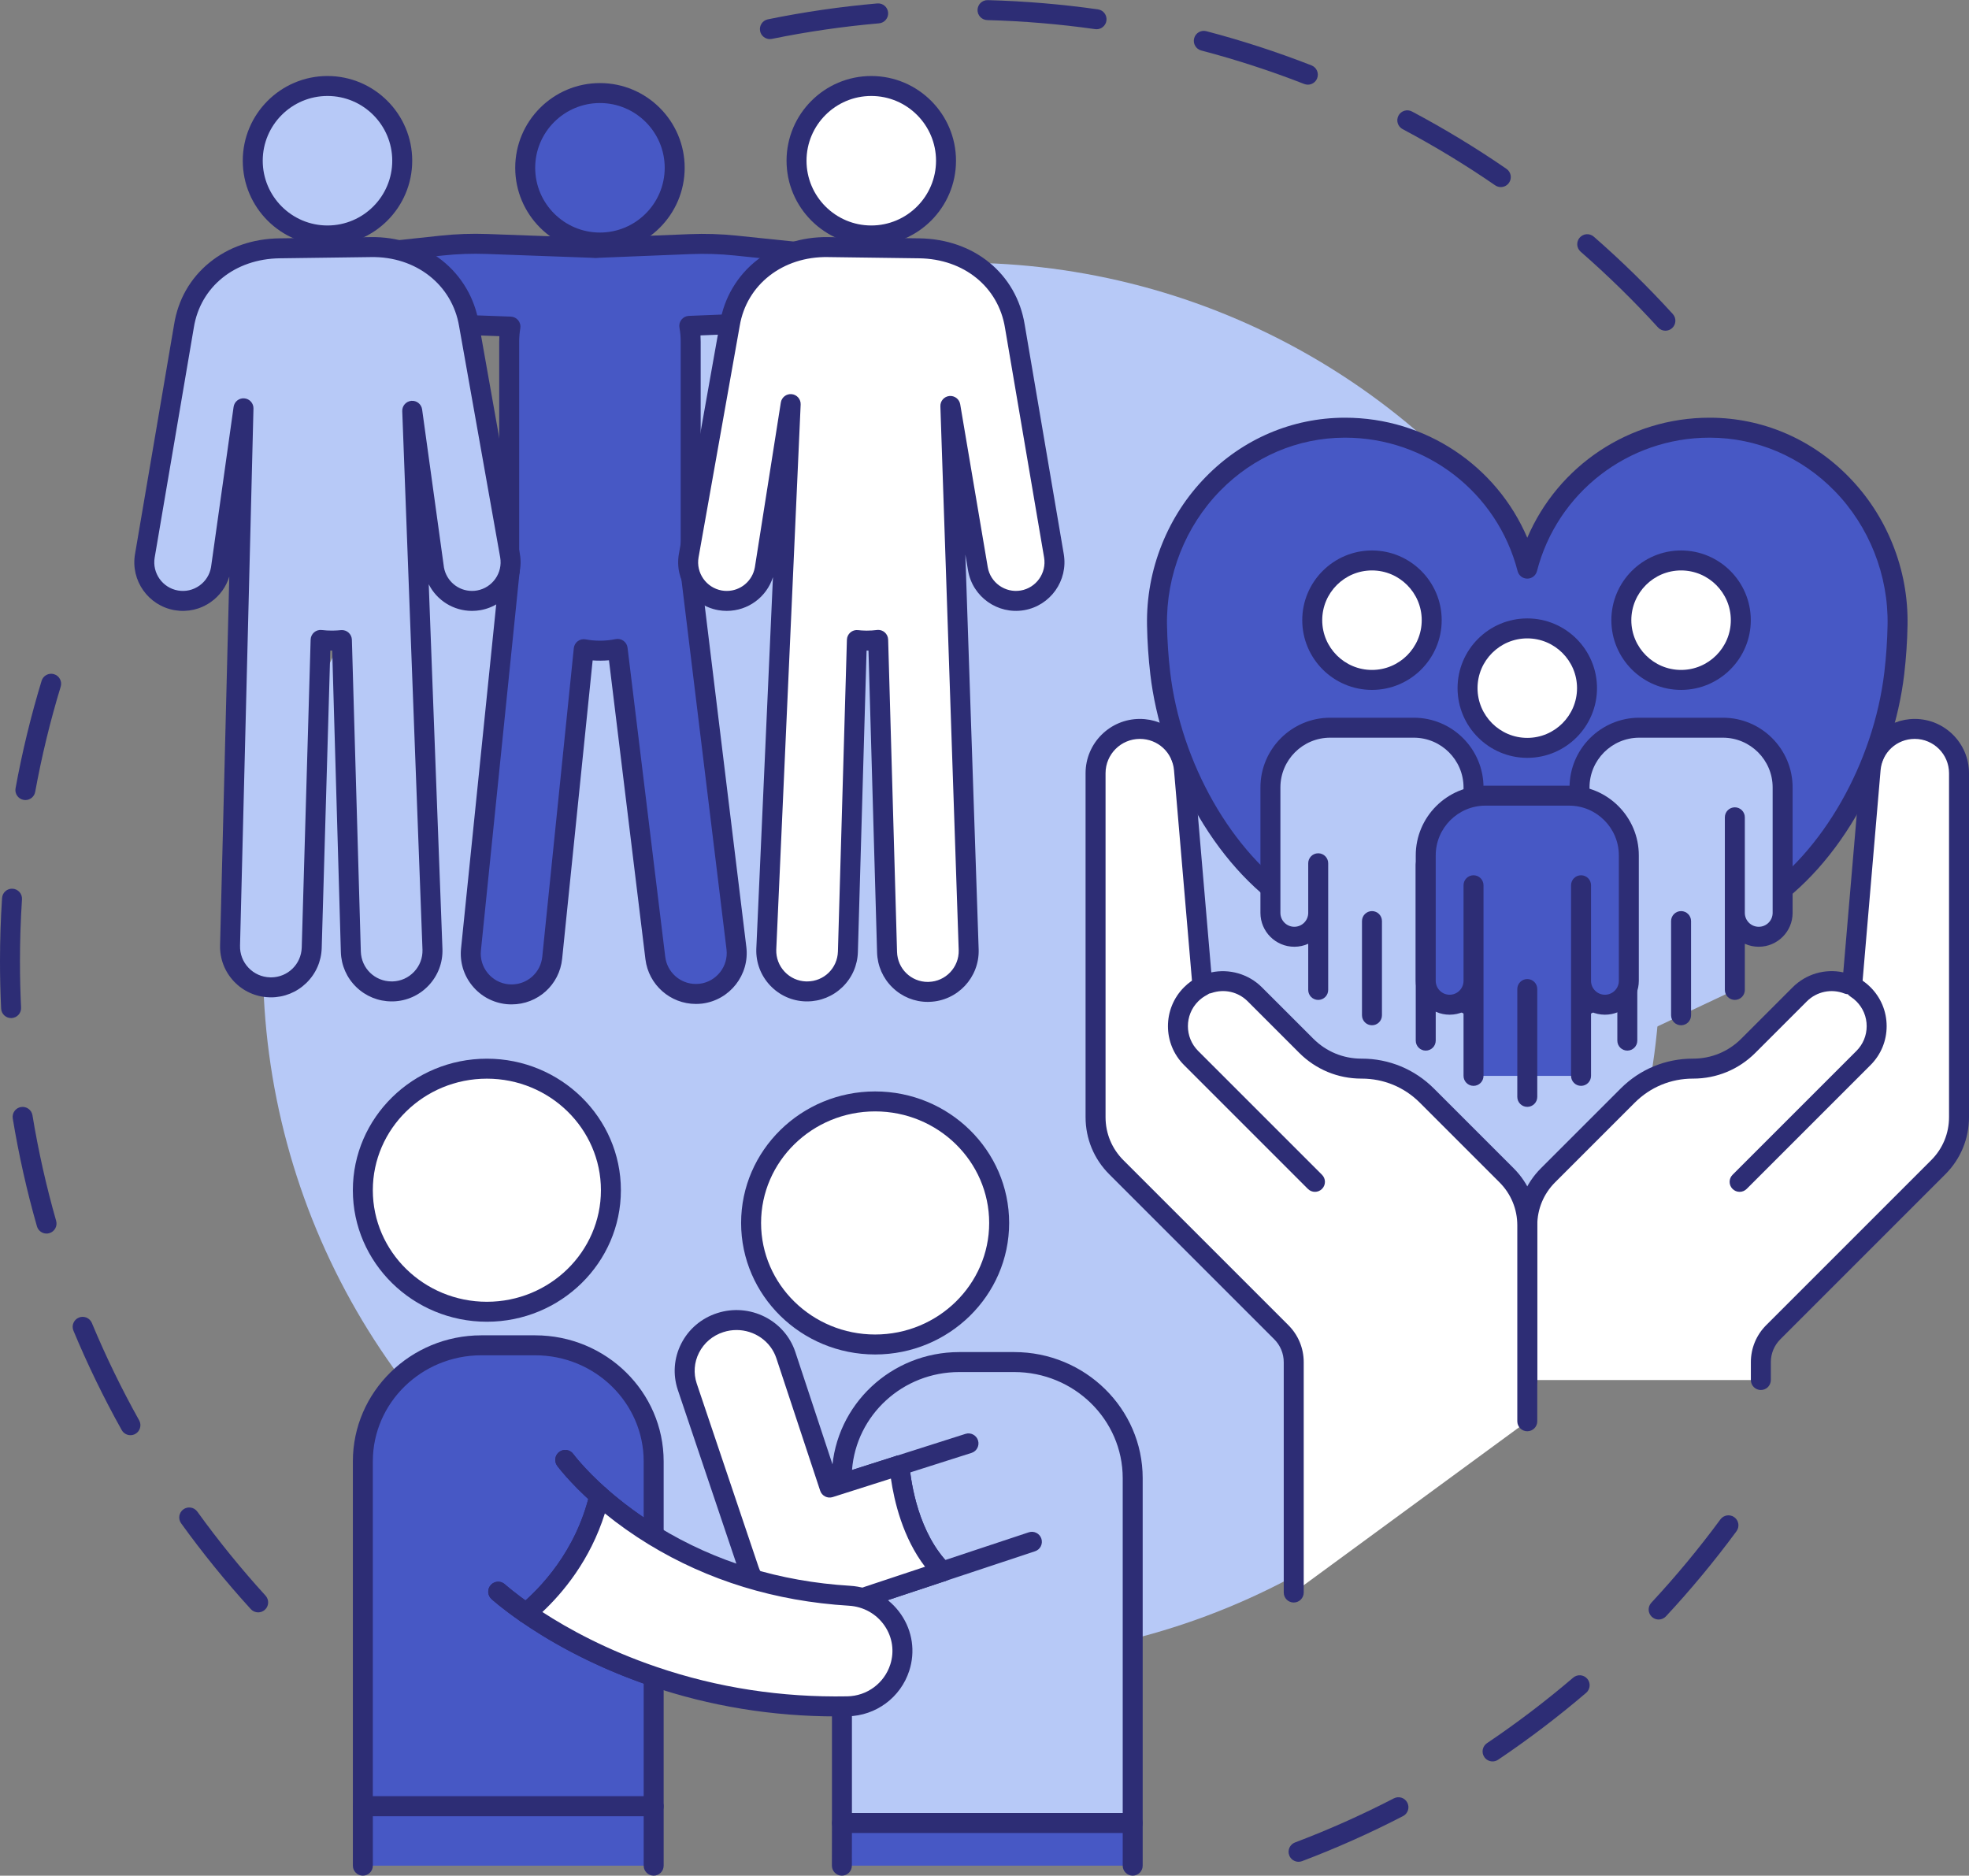 <?xml version="1.0" encoding="UTF-8" standalone="no"?><svg xmlns="http://www.w3.org/2000/svg" xmlns:xlink="http://www.w3.org/1999/xlink" fill="#000000" height="2857.9" preserveAspectRatio="xMidYMid meet" version="1" viewBox="500.0 499.8 3000.0 2857.9" width="3000" zoomAndPan="magnify"><rect x="500.0" y="499.8" width="3000.0" height="2857.9" fill="#808080" stroke="none"/><g><g><g id="change1_17"><path d="M3037.442,1003.687c-4.132,0-8.248-1.673-11.249-4.968 c-36.917-40.522-76.576-79.344-117.876-115.39c-6.33-5.524-6.983-15.134-1.457-21.465c5.524-6.329,15.133-6.984,21.464-1.457 c42.169,36.805,82.663,76.446,120.358,117.822c5.658,6.211,5.211,15.832-1,21.491 C3044.768,1002.376,3041.099,1003.687,3037.442,1003.687z M2786.657,784.835c-2.974,0-5.979-0.871-8.614-2.685 c-45.188-31.118-92.628-59.915-141.001-85.593c-7.421-3.939-10.242-13.148-6.303-20.569c3.938-7.421,13.148-10.243,20.569-6.304 c49.401,26.223,97.847,55.632,143.992,87.409c6.919,4.765,8.666,14.237,3.901,21.156 C2796.249,782.533,2791.495,784.835,2786.657,784.835z M2492.662,628.806c-1.84,0-3.713-0.336-5.531-1.047 c-51.063-19.947-103.834-37.111-156.852-51.014c-8.126-2.132-12.985-10.448-10.855-18.574c2.13-8.126,10.449-12.985,18.574-10.856 c54.15,14.201,108.051,31.732,160.204,52.105c7.826,3.057,11.691,11.88,8.635,19.704 C2504.489,625.132,2498.745,628.806,2492.662,628.806z M1673.007,559.367c-7.076,0-13.413-4.964-14.888-12.166 c-1.685-8.232,3.623-16.27,11.853-17.953c54.742-11.201,110.826-19.346,166.695-24.205c8.365-0.717,15.745,5.468,16.473,13.838 c0.729,8.37-5.466,15.745-13.836,16.473c-54.711,4.759-109.631,12.732-163.231,23.7 C1675.044,559.265,1674.019,559.367,1673.007,559.367z M2170.738,544.349c-0.711,0-1.431-0.05-2.155-0.153 c-54.123-7.676-109.428-12.311-164.38-13.776c-8.399-0.224-15.026-7.215-14.802-15.612c0.223-8.399,7.183-15.035,15.612-14.802 c56.107,1.495,112.575,6.228,167.841,14.066c8.319,1.18,14.105,8.88,12.927,17.199 C2184.702,538.865,2178.192,544.349,2170.738,544.349z" fill="#2d2d75"/></g><g id="change1_18"><path d="M893.361,2956.517c-4.13,0-8.245-1.672-11.247-4.966c-37.724-41.381-73.442-85.373-106.162-130.751 c-4.914-6.814-3.373-16.322,3.441-21.237c6.815-4.913,16.322-3.373,21.237,3.441c32.044,44.44,67.023,87.522,103.968,128.051 c5.66,6.208,5.215,15.831-0.993,21.491C900.689,2955.205,897.02,2956.517,893.361,2956.517z M698.743,2686.557 c-5.331,0-10.504-2.808-13.292-7.792c-27.334-48.888-52.087-99.858-73.574-151.491c-3.228-7.757,0.444-16.661,8.201-19.889 c7.756-3.229,16.662,0.444,19.889,8.2c21.038,50.556,45.275,100.462,72.04,148.332c4.1,7.333,1.48,16.602-5.854,20.702 C703.805,2685.934,701.255,2686.557,698.743,2686.557z M570.906,2379.348c-6.619,0-12.708-4.354-14.619-11.034 c-15.37-53.755-27.765-109.033-36.844-164.297c-1.362-8.29,4.254-16.114,12.545-17.478c8.29-1.361,16.115,4.254,17.476,12.545 c8.889,54.111,21.026,108.234,36.073,160.867c2.31,8.078-2.366,16.498-10.445,18.807 C573.698,2379.157,572.291,2379.348,570.906,2379.348z M516.911,2051.004c-8.066,0-14.79-6.337-15.183-14.479 c-1.146-23.765-1.729-47.917-1.729-71.79c0-32.168,1.055-64.682,3.137-96.64c0.545-8.383,7.789-14.731,16.168-14.191 c8.383,0.545,14.737,7.785,14.191,16.168c-2.038,31.304-3.072,63.152-3.072,94.663c0,23.385,0.57,47.045,1.693,70.322 c0.404,8.393-6.07,15.523-14.462,15.929C517.408,2050.999,517.159,2051.004,516.911,2051.004z M538.677,1718.835 c-0.904,0-1.818-0.08-2.739-0.248c-8.266-1.503-13.748-9.423-12.245-17.689c10.022-55.116,23.371-110.201,39.675-163.725 c2.448-8.038,10.948-12.571,18.985-10.12c8.038,2.448,12.569,10.948,10.12,18.985c-15.963,52.404-29.032,106.338-38.845,160.304 C552.291,1713.688,545.889,1718.835,538.677,1718.835z" fill="#2d2d75"/></g><g id="change1_19"><path d="M2478.506,3336.546c-6.142,0-11.927-3.747-14.23-9.831c-2.975-7.858,0.984-16.638,8.842-19.614 c51.216-19.387,101.885-41.998,150.601-67.204c7.464-3.863,16.641-0.942,20.503,6.519c3.861,7.462,0.942,16.641-6.519,20.503 c-49.753,25.744-101.503,48.837-153.812,68.637C2482.115,3336.228,2480.295,3336.546,2478.506,3336.546z M2774.106,3183.63 c-4.893,0-9.695-2.354-12.634-6.719c-4.693-6.968-2.846-16.423,4.124-21.114c45.436-30.591,89.619-64.171,131.322-99.809 c6.387-5.458,15.989-4.704,21.447,1.683c5.458,6.387,4.705,15.989-1.682,21.447c-42.581,36.389-87.697,70.678-134.095,101.916 C2779.982,3182.789,2777.029,3183.63,2774.106,3183.63z M3027.126,2967.407c-3.708,0-7.428-1.348-10.357-4.075 c-6.152-5.723-6.5-15.347-0.777-21.5c37.356-40.156,72.775-82.883,105.271-126.998c4.984-6.767,14.508-8.208,21.271-3.227 c6.765,4.983,8.209,14.507,3.227,21.271c-33.184,45.046-69.349,88.676-107.493,129.679 C3035.272,2965.777,3031.205,2967.407,3027.126,2967.407z" fill="#2d2d75"/></g><g id="change2_1"><circle cx="1965.259" cy="1964.739" fill="#b7c9f7" r="1064.645"/></g></g><g><g><g><g><g id="change3_3"><path d="M3182.85,2602.499v-27.118c0-17.16,6.817-33.617,18.951-45.751l251.403-251.403 c20.224-20.222,31.584-47.651,31.584-76.251v-524.099c0-37.256-30.202-67.459-67.458-67.459l0,0 c-35.031,0-64.233,26.814-67.213,61.719l-27.616,323.373l-6.731,3.918c-24.628-9.653-53.709-4.53-73.61,15.37l-78.484,78.484 c-22.246,22.246-52.416,34.742-83.876,34.742h-0.635c-37.179,0-72.836,14.769-99.126,41.06l-121.459,121.459 c-20.223,20.223-31.584,47.652-31.584,76.251v235.704h355.854V2602.499z" fill="#ffffff"/></g><g id="change1_2"><path d="M3182.849,2617.71c-8.402,0-15.213-6.81-15.213-15.211v-27.118 c0-21.344,8.313-41.413,23.407-56.507l251.403-251.403c17.494-17.494,27.128-40.754,27.128-65.494v-524.099 c0-28.809-23.437-52.246-52.245-52.246c-27.35,0-49.729,20.55-52.056,47.801l-27.616,323.373 c-0.422,4.938-3.223,9.361-7.506,11.854l-6.731,3.918c-4.011,2.335-8.875,2.714-13.202,1.016 c-19.785-7.753-42.277-3.06-57.299,11.964l-78.484,78.484c-25.279,25.277-58.885,39.198-94.632,39.198h-0.635 c-33.381,0-64.765,13-88.368,36.604l-121.459,121.459c-17.494,17.494-27.129,40.754-27.129,65.493V2602.5 c0,8.402-6.811,15.212-15.213,15.212s-15.213-6.81-15.213-15.212v-235.704c0-32.867,12.8-63.768,36.039-87.008l121.459-121.459 c29.35-29.351,68.374-45.515,109.883-45.515h0.635c27.621,0,53.588-10.756,73.118-30.287l78.484-78.484 c20.365-20.363,49.478-28.636,77.037-22.67l26.518-310.529c1.768-20.689,11.163-39.816,26.457-53.859 c15.294-14.043,35.152-21.777,55.914-21.777c45.585,0,82.671,37.086,82.671,82.671v524.099c0,32.867-12.8,63.768-36.039,87.008 l-251.403,251.403c-9.348,9.347-14.495,21.775-14.495,34.994v27.118C3198.062,2610.899,3191.251,2617.71,3182.849,2617.71z" fill="#2d2d75"/></g></g><g id="change1_11"><path d="M3150.499,2315.773c-3.893,0-7.786-1.485-10.757-4.456c-5.94-5.941-5.94-15.573,0-21.513 l188.711-188.71c10.089-10.089,15.646-23.501,15.646-37.769c0-14.267-5.557-27.68-15.646-37.768 c-2.772-2.773-5.838-5.237-9.108-7.321c-7.084-4.516-9.167-13.919-4.652-21.005c4.518-7.087,13.919-9.167,21.005-4.653 c5.133,3.272,9.935,7.13,14.27,11.466c15.836,15.835,24.556,36.888,24.556,59.282c0,22.395-8.72,43.448-24.558,59.283 l-188.709,188.71C3158.286,2314.288,3154.393,2315.773,3150.499,2315.773z" fill="#2d2d75"/></g></g><g><g><g id="change3_7"><path d="M2826.996,2665.346v-298.551c0-28.6-11.361-56.027-31.584-76.251l-121.459-121.459 c-26.289-26.289-61.947-41.06-99.126-41.06h-0.635c-31.46,0-61.631-12.498-83.877-34.742l-78.484-78.484 c-19.225-19.225-47.017-24.658-71.085-16.303l-9.255-2.986l-27.616-323.373c-2.98-34.904-32.182-61.719-67.213-61.719l0,0 c-37.256,0-67.458,30.202-67.458,67.459v524.099c0,28.6,11.361,56.029,31.584,76.251l251.403,251.403 c12.134,12.134,18.951,28.591,18.951,45.751v350.931L2826.996,2665.346z" fill="#ffffff"/></g><g id="change1_12"><path d="M2471.14,2941.524c-8.402,0-15.213-6.811-15.213-15.213v-350.93 c0-13.219-5.146-25.648-14.494-34.994l-251.403-251.403c-23.24-23.24-36.039-54.139-36.039-87.008v-524.099 c0-45.585,37.086-82.671,82.671-82.671c20.764,0,40.621,7.734,55.914,21.777s24.69,33.172,26.457,53.859l26.52,310.545 c27.533-5.897,56.873,2.494,77.036,22.653l78.484,78.485c19.53,19.53,45.497,30.286,73.118,30.286h0.634 c41.51,0,80.534,16.164,109.884,45.515l121.458,121.459c23.24,23.239,36.04,54.139,36.04,87.008v298.551 c0,8.402-6.811,15.212-15.213,15.212s-15.213-6.81-15.213-15.212v-298.551c0-24.741-9.634-48-27.128-65.493l-121.459-121.459 c-23.603-23.604-54.987-36.604-88.369-36.604h-0.634c-35.748,0-69.355-13.92-94.632-39.198l-78.484-78.484 c-14.608-14.607-35.816-19.466-55.338-12.687c-3.123,1.084-6.512,1.123-9.66,0.107l-9.254-2.986 c-5.833-1.881-9.964-7.078-10.487-13.183l-27.616-323.373c-2.328-27.251-24.707-47.801-52.056-47.801 c-28.808,0-52.245,23.438-52.245,52.246v524.099c0,24.741,9.634,48,27.128,65.494l251.403,251.403 c15.092,15.093,23.405,35.161,23.405,56.507v350.93C2486.352,2934.713,2479.541,2941.524,2471.14,2941.524z" fill="#2d2d75"/></g></g><g id="change1_6"><path d="M2503.49,2315.773c-3.893,0-7.786-1.485-10.757-4.456l-188.71-188.711 c-32.688-32.688-32.688-85.876,0-118.564c6.193-6.192,13.253-11.346,20.982-15.316c7.471-3.839,16.644-0.892,20.481,6.581 c3.839,7.473,0.893,16.644-6.581,20.482c-4.914,2.524-9.413,5.81-13.367,9.765c-20.827,20.827-20.827,54.713,0,75.538 l188.711,188.71c5.94,5.94,5.94,15.573,0,21.513C2511.277,2314.288,2507.384,2315.773,2503.49,2315.773z" fill="#2d2d75"/></g></g></g><g><g><g id="change4_7"><path d="M3386.176,1525.418c2.802-23.84,4.491-48.162,4.962-72.952 c3.076-161.946-123.889-300.634-285.863-301.016c-133.803-0.316-246.315,91.034-278.281,214.776 c-31.994-123.85-144.676-215.251-278.633-214.774c-161.982,0.577-288.611,139.422-285.506,301.375 c0.474,24.753,2.143,48.995,4.916,72.732c15.449,132.302,90.302,279.501,201.833,352.325l357.391,204.257l357.32-204.209 C3295.901,1805.071,3370.616,1657.775,3386.176,1525.418z" fill="#4758c5"/></g><g id="change1_37"><path d="M2826.994,2097.354c-2.606,0-5.209-0.668-7.548-2.004l-357.392-204.257 c-0.261-0.149-0.518-0.306-0.768-0.47c-55.08-35.964-104.162-91.023-141.938-159.225c-35.02-63.225-58.705-135.7-66.687-204.074 c-2.852-24.434-4.54-49.4-5.017-74.205c-0.821-42.849,6.855-84.676,22.815-124.322c15.492-38.481,37.954-72.936,66.762-102.407 c56.552-57.852,131.516-89.867,211.086-90.152c0.362-0.001,0.729-0.001,1.091-0.001c122.32,0,230.716,73.204,277.597,182.923 c46.878-109.685,155.302-182.923,277.593-182.923c0.245,0,0.477,0,0.722,0.001c79.666,0.188,154.746,32.17,211.408,90.056 c28.812,29.434,51.281,63.843,66.781,102.27c15.975,39.604,23.662,81.386,22.849,124.19 c-0.473,24.832-2.177,49.876-5.064,74.438l0,0c-8.046,68.443-31.742,140.948-66.72,204.158 c-37.774,68.262-86.855,123.352-141.936,159.319c-0.25,0.165-0.507,0.321-0.768,0.47l-357.318,204.209 C2832.204,2096.686,2829.599,2097.354,2826.994,2097.354z M2477.548,1864.905l349.447,199.715l349.374-199.669 c100.189-65.628,178.408-202.719,194.7-341.31c2.772-23.578,4.407-47.623,4.86-71.465 c1.444-75.994-28.062-150.568-80.952-204.599c-50.91-52.009-118.293-80.745-189.738-80.915c-0.212,0-0.438,0-0.648,0 c-123.881,0-231.912,83.542-262.866,203.37c-1.735,6.715-7.793,11.407-14.729,11.407c-6.936,0-12.993-4.692-14.729-11.407 c-30.964-119.86-138.984-203.37-262.868-203.37c-0.333,0-0.648,0-0.982,0.001c-71.352,0.254-138.63,29.019-189.438,80.995 c-52.881,54.097-82.372,128.771-80.914,204.877c0.457,23.824,2.076,47.8,4.815,71.26 C2299.039,1662.192,2377.245,1799.203,2477.548,1864.905z M3386.176,1525.418h0.013H3386.176z" fill="#2d2d75"/></g></g><g><g><g id="change3_9"><circle cx="3061.316" cy="1444.758" fill="#ffffff" r="91.013"/></g><g id="change1_14"><path d="M3061.316,1550.983c-58.573,0-106.226-47.652-106.226-106.225s47.653-106.225,106.226-106.225 c58.573,0,106.226,47.652,106.226,106.225S3119.889,1550.983,3061.316,1550.983z M3061.316,1368.956 c-41.797,0-75.8,34.004-75.8,75.8s34.004,75.802,75.8,75.802s75.8-34.005,75.8-75.802S3103.113,1368.956,3061.316,1368.956z" fill="#2d2d75"/></g></g><g><g id="change5_5"><path d="M2979.404,2085.364v-203.748v-66.487v75.588c0,20.106-16.3,36.405-36.405,36.405l0,0 c-20.106,0-36.405-16.299-36.405-36.405v-191.128c0-50.265,40.747-91.013,91.013-91.013h127.418 c50.265,0,91.013,40.747,91.013,91.013v191.128c0,20.106-16.3,36.405-36.405,36.405l0,0c-20.106,0-36.405-16.299-36.405-36.405 v-145.621v136.519v126.51L2979.404,2085.364z" fill="#b7c9f7"/></g><g id="change1_15"><path d="M2979.404,2100.576c-8.402,0-15.213-6.81-15.213-15.212v-147.582 c-6.468,2.925-13.644,4.553-21.193,4.553c-28.463,0-51.618-23.155-51.618-51.618v-191.127 c0-58.573,47.652-106.225,106.225-106.225h127.418c58.573,0,106.226,47.652,106.226,106.225v191.127 c0,28.463-23.156,51.618-51.618,51.618c-7.548,0-14.724-1.628-21.193-4.553v70.344c0,8.402-6.811,15.212-15.213,15.212 c-8.402,0-15.213-6.81-15.213-15.212v-263.03c0-8.402,6.811-15.212,15.213-15.212c8.402,0,15.213,6.81,15.213,15.212v145.621 c0,11.686,9.507,21.193,21.193,21.193c11.685,0,21.192-9.507,21.192-21.193v-191.127c0-41.797-34.004-75.802-75.8-75.802 h-127.418c-41.796,0-75.799,34.004-75.799,75.802v191.127c0,11.686,9.507,21.193,21.192,21.193 c11.686,0,21.193-9.507,21.193-21.193v-75.588c0-8.401,6.811-15.212,15.213-15.212s15.213,6.81,15.213,15.212v270.234 C2994.617,2093.766,2987.805,2100.576,2979.404,2100.576z" fill="#2d2d75"/></g></g><g id="change1_26"><path d="M3061.315,2061.958c-8.402,0-15.213-6.81-15.213-15.212v-143.514 c0-8.402,6.812-15.212,15.213-15.212s15.213,6.81,15.213,15.212v143.514C3076.528,2055.147,3069.716,2061.958,3061.315,2061.958 z" fill="#2d2d75"/></g></g><g><g><g id="change3_2"><circle cx="2590.359" cy="1444.758" fill="#ffffff" r="91.013"/></g><g id="change1_1"><path d="M2590.359,1550.983c-58.573,0-106.226-47.652-106.226-106.225s47.654-106.225,106.226-106.225 c58.573,0,106.226,47.652,106.226,106.225S2648.932,1550.983,2590.359,1550.983z M2590.359,1368.956 c-41.797,0-75.8,34.004-75.8,75.8s34.004,75.802,75.8,75.802c41.796,0,75.8-34.005,75.8-75.802 S2632.156,1368.956,2590.359,1368.956z" fill="#2d2d75"/></g></g><g><g id="change5_4"><path d="M2508.448,2008.128v-126.51v-66.487v75.588c0,20.106-16.299,36.405-36.405,36.405l0,0 c-20.106,0-36.405-16.299-36.405-36.405V1699.59c0-50.265,40.747-91.013,91.013-91.013h127.418 c50.265,0,91.014,40.747,91.014,91.013v191.128c0,20.106-16.299,36.405-36.405,36.405l0,0 c-20.106,0-36.405-16.299-36.405-36.405v-73.616v64.515v203.748L2508.448,2008.128z" fill="#b7c9f7"/></g><g id="change1_13"><path d="M2672.271,2100.576c-8.402,0-15.213-6.81-15.213-15.212v-268.263 c0-8.401,6.811-15.212,15.213-15.212s15.213,6.81,15.213,15.212v73.616c0,11.686,9.507,21.193,21.192,21.193 c11.686,0,21.193-9.507,21.193-21.193V1699.59c0-41.797-34.004-75.802-75.8-75.802h-127.418c-41.797,0-75.8,34.004-75.8,75.802 v191.127c0,11.686,9.507,21.193,21.193,21.193c11.685,0,21.192-9.507,21.192-21.193v-75.588 c0-8.401,6.811-15.212,15.213-15.212c8.402,0,15.213,6.81,15.213,15.212v192.998c0,8.401-6.811,15.212-15.213,15.212 c-8.402,0-15.213-6.81-15.213-15.212v-70.345c-6.467,2.924-13.643,4.553-21.192,4.553c-28.463,0-51.619-23.155-51.619-51.618 V1699.59c0-58.573,47.654-106.225,106.226-106.225h127.418c58.573,0,106.226,47.652,106.226,106.225v191.127 c0,28.463-23.156,51.618-51.619,51.618c-7.548,0-14.724-1.628-21.192-4.553v147.581 C2687.484,2093.766,2680.673,2100.576,2672.271,2100.576z" fill="#2d2d75"/></g></g><g id="change1_27"><path d="M2590.359,2061.958c-8.401,0-15.213-6.81-15.213-15.212v-143.514 c0-8.402,6.811-15.212,15.213-15.212c8.402,0,15.213,6.81,15.213,15.212v143.514 C2605.572,2055.147,2598.76,2061.958,2590.359,2061.958z" fill="#2d2d75"/></g></g><g><g><g id="change3_10"><circle cx="2826.994" cy="1548.283" fill="#ffffff" r="91.013"/></g><g id="change1_32"><path d="M2826.994,1654.509c-58.573,0-106.226-47.652-106.226-106.225s47.653-106.225,106.226-106.225 s106.226,47.652,106.226,106.225S2885.567,1654.509,2826.994,1654.509z M2826.994,1472.483c-41.797,0-75.8,34.005-75.8,75.8 c0,41.796,34.004,75.802,75.8,75.802s75.8-34.004,75.8-75.802C2902.795,1506.486,2868.79,1472.483,2826.994,1472.483z" fill="#2d2d75"/></g></g><g><g id="change4_4"><path d="M2745.082,2139.062v-153.915v-136.519v145.621c0,20.106-16.299,36.405-36.405,36.405l0,0 c-20.106,0-36.405-16.299-36.405-36.405V1803.12c0-50.265,40.747-91.013,91.013-91.013h127.418 c50.265,0,91.014,40.747,91.014,91.013v191.128c0,20.106-16.299,36.405-36.405,36.405l0,0 c-20.106,0-36.405-16.299-36.405-36.405v-145.621v136.519v153.916H2745.082z" fill="#4758c5"/></g><g id="change1_25"><path d="M2908.905,2154.275c-8.402,0-15.213-6.81-15.213-15.211v-290.435 c0-8.401,6.811-15.212,15.213-15.212s15.213,6.81,15.213,15.212v145.621c0,11.686,9.507,21.193,21.193,21.193 c11.685,0,21.192-9.507,21.192-21.193v-191.127c0-41.797-34.003-75.8-75.799-75.8h-127.42c-41.796,0-75.799,34.004-75.799,75.8 v191.127c0,11.686,9.507,21.193,21.192,21.193c11.686,0,21.193-9.507,21.193-21.193v-145.621 c0-8.401,6.811-15.212,15.213-15.212c8.402,0,15.213,6.81,15.213,15.212v290.435c0,8.401-6.811,15.211-15.213,15.211 c-8.402,0-15.213-6.81-15.213-15.211v-97.751c-6.469,2.925-13.644,4.553-21.193,4.553c-28.463,0-51.618-23.155-51.618-51.618 v-191.127c0-58.573,47.652-106.225,106.225-106.225h127.42c58.573,0,106.225,47.652,106.225,106.225v191.127 c0,28.463-23.156,51.618-51.618,51.618c-7.548,0-14.724-1.629-21.193-4.553v97.751 C2924.118,2147.464,2917.307,2154.275,2908.905,2154.275z" fill="#2d2d75"/></g></g><g id="change1_34"><path d="M2826.994,2186.287c-8.402,0-15.213-6.81-15.213-15.212v-164.313 c0-8.401,6.811-15.212,15.213-15.212s15.213,6.81,15.213,15.212v164.313C2842.207,2179.476,2835.396,2186.287,2826.994,2186.287 z" fill="#2d2d75"/></g></g></g></g><g><g><g id="change5_1"><path d="M2225.801,2751.98v525.51H1782.8v-332.398l153.089-50.864 c-49.88-50.078-62.498-128.248-65.552-161.664l-87.635,27.895v-17.84c4.929-93.353,83.099-167.483,178.819-167.483h83.79 C2144.969,2575.135,2225.801,2654.292,2225.801,2751.98z" fill="#b7c9f7"/></g><g id="change1_20"><path d="M2225.8,3292.702h-443c-8.402,0-15.212-6.811-15.212-15.213v-332.398 c0-6.553,4.198-12.371,10.416-14.437l131.412-43.661c-33.833-44.046-46.942-99.59-52.001-134.352l-70.097,22.313 c-4.627,1.473-9.676,0.649-13.593-2.216c-3.918-2.865-6.233-7.427-6.233-12.281v-17.84c0-0.267,0.007-0.535,0.021-0.802 c5.385-101.996,90.604-181.894,194.009-181.894h83.79c107.91,0,195.704,86.157,195.704,192.057v525.509 C2241.013,3285.89,2234.201,3292.702,2225.8,3292.702z M1798.013,3262.276h412.575V2751.98 c0-89.124-74.143-161.634-165.277-161.634h-83.79c-85.917,0-156.942,65.24-163.378,149.232l67.581-21.512 c4.392-1.398,9.183-0.73,13.025,1.82c3.842,2.548,6.32,6.701,6.739,11.292c2.75,30.087,14.216,105.161,61.182,152.312 c3.719,3.734,5.241,9.126,4.022,14.251c-1.219,5.128-5.002,9.258-10.004,10.919l-142.673,47.404v306.21H1798.013z" fill="#2d2d75"/></g></g><g><g id="change4_5"><path d="M1782.702 3342.461L1782.8 3277.49 2225.801 3277.49 2225.801 3342.461z" fill="#4758c5"/></g><g id="change1_35"><path d="M1782.702,3357.672c-0.008,0-0.016,0-0.024,0c-8.402-0.013-15.203-6.835-15.189-15.236 l0.099-64.97c0.012-8.393,6.819-15.189,15.212-15.189h443c8.402,0,15.213,6.811,15.213,15.213v64.97 c0,8.402-6.811,15.213-15.213,15.213s-15.213-6.811-15.213-15.213v-49.759h-412.598l-0.076,49.781 C1797.902,3350.877,1791.092,3357.672,1782.702,3357.672z" fill="#2d2d75"/></g></g><g><g id="change3_4"><path d="M2022.339,2363.166c0,102.271-84.61,185.186-188.982,185.186 c-104.37,0-188.982-82.915-188.982-185.186c0-102.265,84.61-185.179,188.982-185.179 C1937.727,2177.986,2022.339,2260.901,2022.339,2363.166z" fill="#ffffff"/></g><g id="change1_21"><path d="M1833.357,2563.564c-112.592,0-204.193-89.897-204.193-200.398 c0-110.496,91.601-200.391,204.193-200.391c112.593,0,204.195,89.895,204.195,200.391 C2037.552,2473.666,1945.949,2563.564,1833.357,2563.564z M1833.357,2193.199c-95.817,0-173.77,76.247-173.77,169.967 c0,93.723,77.952,169.974,173.77,169.974s173.769-76.25,173.769-169.974C2007.126,2269.446,1929.174,2193.199,1833.357,2193.199z" fill="#2d2d75"/></g></g><g><g id="change3_1"><path d="M1935.889,2894.226l-153.089,50.864l-20.308,6.702c-50.273,16.661-104.686-10.448-121.544-60.722 l-93.845-278.477c-13.505-40.611,8.969-84.283,50.372-97.59c41.598-13.408,86.353,8.87,99.859,49.583l66.736,201.785 l18.629-5.916l87.635-27.895C1873.391,2765.979,1886.009,2844.149,1935.889,2894.226z" fill="#ffffff"/></g><g id="change1_5"><path d="M1732.339,2971.896c-46.614,0-90.223-29.495-105.811-75.989l-93.837-278.456 c-7.784-23.406-5.929-48.355,5.207-70.31c11.32-22.317,30.825-38.874,54.925-46.619c49.455-15.942,102.821,10.651,118.953,59.278 l62.021,187.526l91.929-29.259c4.391-1.398,9.182-0.73,13.023,1.82c3.842,2.548,6.32,6.7,6.739,11.292 c2.75,30.087,14.216,105.161,61.181,152.312c3.719,3.734,5.241,9.126,4.022,14.251c-1.219,5.128-5.003,9.258-10.004,10.921 l-153.089,50.864l-20.336,6.713C1755.691,2970.074,1743.922,2971.896,1732.339,2971.896z M1622.212,2526.317 c-6.648,0-13.408,1.02-20.069,3.166c-16.32,5.245-29.495,16.403-37.111,31.421c-7.433,14.656-8.673,31.307-3.49,46.889 l93.825,278.419c14.156,42.22,60.063,65.147,102.341,51.141l20.325-6.71l131.383-43.652 c-33.833-44.046-46.942-99.59-52.001-134.352l-88.738,28.231c-7.942,2.522-16.432-1.813-19.047-9.722l-66.736-201.785 C1674.16,2543.042,1649.13,2526.317,1622.212,2526.317z" fill="#2d2d75"/></g></g><g id="change1_28"><path d="M1870.332,2747.778c-6.448,0-12.432-4.13-14.492-10.602c-2.549-8.006,1.875-16.562,9.881-19.11 L1971,2684.551c8.006-2.549,16.562,1.875,19.11,9.881c2.549,8.006-1.875,16.562-9.881,19.11l-105.279,33.516 C1873.418,2747.545,1871.862,2747.778,1870.332,2747.778z" fill="#2d2d75"/></g><g id="change1_29"><path d="M1935.886,2909.443c-6.377,0-12.317-4.041-14.436-10.425c-2.646-7.974,1.673-16.583,9.647-19.23 l136.332-45.247c7.963-2.646,16.582,1.672,19.23,9.647c2.647,7.973-1.673,16.583-9.647,19.23l-136.331,45.246 C1939.09,2909.191,1937.475,2909.443,1935.886,2909.443z" fill="#2d2d75"/></g><g><g><g id="change3_11"><path d="M1430.791,2313.289c0,102.271-84.61,185.186-188.982,185.186 c-104.372,0-188.982-82.915-188.982-185.186c0-102.265,84.61-185.179,188.982-185.179 C1346.18,2128.11,1430.791,2211.025,1430.791,2313.289z" fill="#ffffff"/></g><g id="change1_4"><path d="M1241.809,2513.687c-112.593,0-204.195-89.897-204.195-200.398 c0-110.496,91.601-200.393,204.195-200.393c112.594,0,204.193,89.895,204.193,200.393 C1446.004,2423.79,1354.403,2513.687,1241.809,2513.687z M1241.809,2143.322c-95.817,0-173.77,76.247-173.77,169.968 c0,93.723,77.953,169.974,173.77,169.974s173.77-76.25,173.77-169.974C1415.579,2219.568,1337.626,2143.322,1241.809,2143.322z" fill="#2d2d75"/></g></g><g><g id="change4_1"><path d="M1301.553,2957.611c39.33,27.306,105.279,66.341,194.39,96.605v197.744h-443.099v-525.51 c0-97.69,80.832-176.845,180.493-176.845h82.115c99.659,0,180.49,79.155,180.49,176.845v113.263 c-34.107-20.897-61.706-42.388-82.704-61.018C1391.453,2871.061,1335.364,2929.518,1301.553,2957.611z" fill="#4758c5"/></g><g id="change1_16"><path d="M1495.942,3267.173h-443.099c-8.401,0-15.212-6.811-15.212-15.213v-525.51 c0-105.901,87.793-192.057,195.706-192.057h82.115c107.911,0,195.702,86.157,195.702,192.057v113.264 c0,5.506-2.975,10.582-7.779,13.272c-4.803,2.69-10.688,2.577-15.38-0.302c-23.48-14.387-45.735-30.122-66.411-46.944 c-22.413,71.464-64.188,121.166-95.202,150.225c39.335,25.585,98.028,57.889,174.452,83.845 c6.17,2.096,10.32,7.888,10.32,14.406v197.745C1511.155,3260.362,1504.343,3267.173,1495.942,3267.173z M1068.056,3236.747 h412.675v-171.704c-85.813-30.363-149.239-68.127-187.853-94.937c-3.904-2.71-6.317-7.091-6.523-11.838 c-0.206-4.748,1.821-9.32,5.477-12.358c30.813-25.604,85.638-81.826,106.6-170.707c1.229-5.212,5.108-9.394,10.213-11.01 c5.104-1.616,10.684-0.429,14.689,3.124c17.758,15.756,36.987,30.659,57.395,44.494v-85.361 c0-89.124-74.143-161.634-165.279-161.634h-82.115c-91.136,0-165.282,72.508-165.282,161.634v510.297H1068.056z" fill="#2d2d75"/></g></g><g><g id="change4_3"><path d="M1052.843 3251.96H1495.942V3342.461H1052.843z" fill="#4758c5"/></g><g id="change1_33"><path d="M1495.942,3357.672c-8.402,0-15.212-6.812-15.212-15.213v-75.288h-412.675v75.288 c0,8.402-6.81,15.213-15.212,15.213s-15.212-6.812-15.212-15.213v-90.499c0-8.402,6.81-15.213,15.212-15.213h443.099 c8.402,0,15.212,6.812,15.212,15.213v90.499C1511.155,3350.861,1504.343,3357.672,1495.942,3357.672z" fill="#2d2d75"/></g></g><g id="change1_7"><path d="M1301.538,2972.825c-2.988,0-6.006-0.879-8.648-2.709c-28.408-19.675-43.449-33.323-44.076-33.895 c-6.207-5.663-6.649-15.284-0.988-21.491c5.659-6.203,15.274-6.651,21.482-0.996l0,0c0.14,0.128,14.353,12.98,40.905,31.371 c6.906,4.784,8.628,14.26,3.844,21.167C1311.105,2970.536,1306.36,2972.825,1301.538,2972.825z" fill="#2d2d75"/></g><g id="change1_8"><path d="M1413.234,2793.907c-3.598,0-7.211-1.269-10.109-3.85c-35.796-31.865-53.485-55.898-54.22-56.906 c-4.954-6.785-3.468-16.302,3.319-21.256c6.78-4.951,16.291-3.469,21.247,3.306c0.3,0.408,16.88,22.753,49.884,52.131 c6.275,5.586,6.835,15.202,1.248,21.478C1421.596,2792.186,1417.423,2793.907,1413.234,2793.907z" fill="#2d2d75"/></g><g id="change1_9"><path d="M1301.538,2972.825c-2.988,0-6.006-0.879-8.648-2.709c-28.408-19.675-43.449-33.323-44.076-33.895 c-6.207-5.663-6.649-15.284-0.988-21.491c5.659-6.203,15.274-6.651,21.482-0.996l0,0c0.14,0.128,14.353,12.98,40.905,31.371 c6.906,4.784,8.628,14.26,3.844,21.167C1311.105,2970.536,1306.36,2972.825,1301.538,2972.825z" fill="#2d2d75"/></g><g id="change1_10"><path d="M1413.234,2793.907c-3.598,0-7.211-1.269-10.109-3.85c-35.796-31.865-53.485-55.898-54.22-56.906 c-4.954-6.785-3.468-16.302,3.319-21.256c6.78-4.951,16.291-3.469,21.247,3.306c0.3,0.408,16.88,22.753,49.884,52.131 c6.275,5.586,6.835,15.202,1.248,21.478C1421.596,2792.186,1417.423,2793.907,1413.234,2793.907z" fill="#2d2d75"/></g><g><g id="change3_6"><path d="M1870.926,3040.614c-10.94,34.203-42.978,58.357-79.55,59.044 c-115.728,2.17-215.094-18.038-295.435-45.443c-89.111-30.264-155.06-69.3-194.39-96.605 c33.811-28.093,89.9-86.55,111.685-178.915c20.998,18.631,48.597,40.121,82.704,61.018 c70.681,43.178,169.652,83.691,298.39,91.48C1850.03,2934.543,1887.782,2988.367,1870.926,3040.614z" fill="#ffffff"/></g><g id="change1_3"><path d="M1774.366,3115.029c-97.738,0-192.966-15.592-283.335-46.415 c-91.04-30.92-158.009-70.635-198.154-98.509c-3.904-2.71-6.317-7.09-6.523-11.838c-0.205-4.748,1.821-9.32,5.477-12.358 c30.813-25.604,85.638-81.826,106.601-170.707c1.229-5.212,5.108-9.394,10.213-11.01c5.104-1.616,10.683-0.429,14.689,3.124 c24.339,21.595,51.443,41.588,80.555,59.425c86.365,52.759,184.4,82.796,291.361,89.266 c31.674,1.905,60.001,17.869,77.714,43.798c17.264,25.275,21.802,56.415,12.449,85.442l0,0 c-13.062,40.832-50.738,68.81-93.752,69.62C1785.893,3114.975,1780.12,3115.029,1774.366,3115.029z M1326.382,2955.967 c39.335,25.585,98.028,57.889,174.452,83.845c92.355,31.501,189.996,46.524,290.258,44.636 c29.991-0.564,56.251-20.042,65.345-48.468c0.004-0.013,0.008-0.025,0.012-0.036c6.458-20.019,3.321-41.515-8.606-58.975 c-12.367-18.105-32.205-29.255-54.424-30.592c-111.984-6.775-214.736-38.293-305.407-93.681 c-23.495-14.395-45.752-30.131-66.428-46.954C1399.171,2877.206,1357.396,2926.908,1326.382,2955.967z" fill="#2d2d75"/></g></g></g></g><g><g><g id="change4_2"><path d="M1411.588,877.4l139.728-5.643c23.234-0.938,46.505-0.204,69.633,2.196l264.459,27.445 c33.667-6.983,66.573,14.656,73.555,48.323c6.913,33.666-14.724,66.573-48.322,73.554l-309.22-29.045l-51.225,2.074 c1.452,7.811,2.144,15.899,2.144,24.196v332.448c0,4.839-0.277,9.61-0.692,14.241l70.375,577.307 c4.147,34.151-20.117,65.121-54.199,69.338c-2.557,0.277-5.116,0.415-7.604,0.415c-31.04,0-57.863-23.089-61.734-54.682 l-57.448-471.055c-8.71,1.797-17.698,2.696-26.961,2.696c-8.433,0-16.661-0.76-24.679-2.282l-48.046,470.156 c-3.249,32.007-30.28,55.858-61.802,55.858c-2.143,0-4.217-0.069-6.359-0.277c-34.219-3.526-59.107-34.081-55.581-68.232 l58.346-571.018c0.207-2.005,0.483-3.941,0.899-5.807v-0.068c-0.692-5.461-1.037-10.992-1.037-16.591v-332.448 c0-7.881,0.692-15.624,1.935-23.089l-85.444-3.111l-302.515,28.907c-33.667-7.121-55.097-40.165-47.976-73.762 c7.051-33.597,40.095-55.097,73.694-47.976l257.496-27.503c22.977-2.455,46.1-3.263,69.193-2.42l160.473,5.855 c1.52,0.068,3.042,0.138,4.494,0.345C1408.616,877.608,1410.068,877.47,1411.588,877.4z" fill="#4758c5"/></g><g id="change1_30"><path d="M1279.55,2030.153c-2.887,0-5.374-0.109-7.823-0.346c-20.682-2.13-39.214-12.13-52.276-28.165 c-13.068-16.044-19.096-36.205-16.973-56.769l58.344-571.002c0.18-1.743,0.397-3.349,0.653-4.855 c-0.578-5.295-0.871-10.688-0.871-16.067v-332.448c0-2.813,0.08-5.643,0.239-8.482l-68.086-2.478l-301.516,28.812 c-1.533,0.149-3.084,0.059-4.594-0.261c-20.254-4.283-37.617-16.196-48.891-33.546c-11.265-17.334-15.108-38.023-10.819-58.253 c4.237-20.188,16.116-37.541,33.442-48.83c16.632-10.838,36.351-14.834,55.792-11.361l255.224-27.26 c23.62-2.523,47.629-3.362,71.363-2.497l160.471,5.855c0.046,0.001,0.094,0.004,0.14,0.005c1.224,0.055,2.549,0.116,3.962,0.249 c1.111-0.099,2.306-0.192,3.568-0.249c0.028-0.001,0.054-0.001,0.08-0.003l139.728-5.641c23.878-0.967,48.041-0.203,71.816,2.265 l262.241,27.215c40.948-7.145,80.593,19.584,89.099,60.595c8.586,41.815-18.388,82.865-60.124,91.538 c-1.486,0.308-3.009,0.391-4.518,0.252l-308.204-28.951l-33.758,1.367c0.195,3.182,0.294,6.406,0.294,9.661v332.448 c0,4.375-0.2,8.959-0.611,13.968l70.184,575.741c5.142,42.338-25.107,81.039-67.432,86.276c-0.079,0.011-0.158,0.02-0.236,0.028 c-3.088,0.333-6.195,0.502-9.237,0.502c-39.049,0-72.078-29.252-76.833-68.044l-55.564-455.61 c-8.199,0.739-16.627,0.814-24.878,0.206l-46.457,454.616C1352.462,2000.261,1319.386,2030.153,1279.55,2030.153z M1192.306,979.088c0.184,0,0.37,0.003,0.555,0.009l85.444,3.111c4.373,0.159,8.464,2.194,11.23,5.582 c2.767,3.389,3.941,7.805,3.221,12.121c-1.147,6.884-1.729,13.811-1.729,20.588v332.448c0,4.934,0.308,9.873,0.917,14.682 c0.08,0.632,0.12,1.271,0.12,1.909c0,1.108-0.121,2.282-0.361,3.365c-0.248,1.113-0.449,2.447-0.619,4.08l-58.344,570.995 c-1.29,12.484,2.369,24.712,10.297,34.447c7.935,9.741,19.196,15.816,31.708,17.106c1.36,0.132,2.914,0.196,4.802,0.196 c24.164,0,44.227-18.134,46.668-42.181l48.046-470.167c0.433-4.238,2.624-8.101,6.039-10.649 c3.415-2.548,7.745-3.545,11.93-2.751c7.047,1.337,14.398,2.016,21.844,2.016c8.189,0,16.226-0.801,23.886-2.382 c4.163-0.859,8.496,0.063,11.95,2.544c3.453,2.481,5.71,6.292,6.225,10.512l57.448,471.055 c2.885,23.547,22.933,41.311,46.632,41.311c1.917,0,3.887-0.105,5.855-0.314c25.65-3.238,43.966-26.716,40.846-52.391 l-70.375-577.302c-0.129-1.061-0.146-2.133-0.051-3.198c0.424-4.739,0.631-8.952,0.631-12.884V1020.5 c0-7.471-0.635-14.678-1.887-21.417c-0.806-4.338,0.311-8.814,3.065-12.264c2.752-3.451,6.867-5.535,11.276-5.714l51.225-2.074 c0.681-0.028,1.362-0.011,2.038,0.054l306.78,28.816c24.159-6.163,39.507-30.43,34.438-55.118 c-5.262-25.368-30.19-41.751-55.564-36.487c-1.532,0.318-3.103,0.395-4.66,0.236l-264.459-27.446 c-22.329-2.318-45.02-3.033-67.448-2.126l-139.691,5.64c-1.133,0.054-2.348,0.169-3.634,0.291 c-1.199,0.115-2.406,0.086-3.597-0.084c-0.718-0.103-1.833-0.154-3.012-0.208l-160.353-5.85 c-22.295-0.816-44.841-0.025-67.023,2.345l-257.496,27.503c-1.594,0.17-3.203,0.087-4.769-0.245 c-12.282-2.605-24.842-0.258-35.369,6.599c-10.508,6.847-17.71,17.366-20.283,29.618c-2.61,12.313-0.277,24.873,6.561,35.396 c6.446,9.919,16.173,16.911,27.56,19.861l300.034-28.67C1191.34,979.112,1191.822,979.088,1192.306,979.088z" fill="#2d2d75"/></g></g><g><g id="change4_6"><circle cx="1414.065" cy="755.465" fill="#4758c5" r="113.879"/></g><g id="change1_36"><path d="M1414.089,884.553c-71.183,0-129.093-57.91-129.093-129.091s57.91-129.091,129.093-129.091 c71.181,0,129.091,57.91,129.091,129.091S1485.27,884.553,1414.089,884.553z M1414.089,656.794 c-54.406,0-98.668,44.262-98.668,98.668s44.262,98.668,98.668,98.668c54.404,0,98.667-44.262,98.667-98.668 S1468.495,656.794,1414.089,656.794z" fill="#2d2d75"/></g></g><g><g id="change5_3"><circle cx="998.949" cy="744.696" fill="#b7c9f7" r="113.879"/></g><g id="change1_23"><path d="M998.97,873.786c-71.181,0-129.091-57.91-129.091-129.091s57.91-129.091,129.091-129.091 s129.091,57.91,129.091,129.091S1070.151,873.786,998.97,873.786z M998.97,646.027c-54.406,0-98.668,44.262-98.668,98.668 s44.262,98.668,98.668,98.668s98.668-44.262,98.668-98.668S1053.375,646.027,998.97,646.027z" fill="#2d2d75"/></g></g><g><g id="change5_2"><path d="M1229.498,1414.474c-3.457,0.623-6.913,0.899-10.37,0.899c-27.928,0-52.677-20.048-57.723-48.53 l-33.322-241.127l30.833,820.716c1.037,34.289-26.062,62.979-60.351,63.945h-1.866c-33.527,0-61.18-26.683-62.148-60.42 l-13.619-474.925c-4.009,0.415-8.018,0.692-12.098,0.76c-0.967,0.069-2.004,0.069-3.041,0.069 c-5.876,0-11.614-0.345-17.283-1.037l-13.549,468.981c-0.968,33.734-28.62,60.42-62.148,60.42c-0.623,0-1.245,0-1.867-0.068 c-34.357-0.969-61.388-29.588-60.42-63.946l20.462-818.297l-34.427,244.515c-5.461,32.007-35.809,53.576-67.818,48.115 c-31.938-5.462-53.507-35.809-48.045-67.818l59.59-350.145c11.13-69.615,69.683-117.383,145.588-118.421l139.091-1.866 c76.182-1.313,137.708,47.493,149.528,117.936l62.564,352.081C1282.73,1378.25,1261.437,1408.737,1229.498,1414.474z" fill="#b7c9f7"/></g><g id="change1_22"><path d="M1098.565,2025.591h-1.866c-20.214,0-39.348-7.76-53.876-21.852 c-14.558-14.121-22.897-33.065-23.479-53.344l-13.171-459.321c-1.001,0-1.945-0.004-2.913-0.02l-13.093,453.191 c-0.581,20.275-8.921,39.219-23.479,53.341c-14.528,14.092-33.66,21.852-53.876,21.852c-0.686,0-1.66,0-2.8-0.091 c-20.487-0.706-39.497-9.287-53.581-24.194c-14.196-15.027-21.694-34.691-21.111-55.369l14.04-561.505 c-4.75,15.582-14.451,29.085-27.947,38.664c-16.127,11.448-35.743,15.921-55.228,12.598 c-40.211-6.877-67.341-45.174-60.482-85.372l59.577-350.059c6.075-37.895,24.715-70.486,53.909-94.252 c28.976-23.59,65.795-36.352,106.481-36.908l139.095-1.866c40.249-0.709,78.815,11.855,108.533,35.334 c29.87,23.599,49.822,57.409,56.187,95.212l62.553,352.021c7.117,40.099-19.725,78.583-59.84,85.795l0,0 c-4.195,0.756-8.593,1.14-13.069,1.14c-28.464,0-53.602-16.191-65.893-40.575l20.883,555.851 c0.629,20.75-6.847,40.406-21.046,55.458c-14.209,15.066-33.416,23.682-54.08,24.264 C1098.851,2025.588,1098.709,2025.591,1098.565,2025.591z M1020.932,1459.821c3.671,0,7.238,1.328,10.025,3.771 c3.183,2.789,5.059,6.777,5.182,11.006l13.619,474.925c0.735,25.595,21.354,45.643,46.942,45.643h1.634 c12.454-0.403,24.027-5.626,32.608-14.723c8.614-9.132,13.148-21.047,12.77-33.551l-30.829-820.604 c-0.304-8.101,5.797-15.018,13.873-15.726c8.078-0.709,15.288,5.042,16.397,13.072l33.278,240.82 c3.797,20.707,21.711,35.708,42.697,35.708c2.709,0,5.217-0.215,7.669-0.657c0.003,0,0.007-0.001,0.009-0.001 c23.641-4.248,39.465-26.915,35.274-50.531l-62.564-352.079c-0.008-0.047-0.017-0.096-0.025-0.144 c-10.597-63.147-65.83-106.479-134.264-105.243l-139.149,1.867c-68.266,0.934-120.82,43.376-130.77,105.612 c-0.008,0.05-0.016,0.1-0.025,0.151l-59.59,350.145c-4.039,23.674,11.937,46.221,35.613,50.27 c11.457,1.955,23.001-0.679,32.494-7.416c9.441-6.702,15.731-16.661,17.729-28.064l34.393-244.276 c1.124-7.984,8.283-13.714,16.316-13.039c8.035,0.664,14.156,7.481,13.955,15.541l-20.462,818.297 c-0.356,12.606,4.196,24.545,12.814,33.667c8.616,9.121,20.275,14.338,32.828,14.691c0.34,0.009,0.68,0.03,1.018,0.063 c0.138,0,0.279,0,0.419,0c25.588,0,46.207-20.05,46.941-45.644l13.549-468.985c0.124-4.278,2.043-8.305,5.288-11.095 c3.245-2.791,7.515-4.085,11.763-3.567c5.097,0.622,10.147,0.925,15.44,0.925c0.754,0,1.533,0,1.96-0.03 c0.274-0.02,0.547-0.032,0.821-0.036c3.386-0.057,6.917-0.281,10.792-0.682 C1019.888,1459.847,1020.412,1459.821,1020.932,1459.821z M912.611,1989.036c0.008,0,0.016,0.001,0.025,0.003 C912.627,1989.037,912.619,1989.037,912.611,1989.036z" fill="#2d2d75"/></g></g><g><g id="change3_8"><path d="M2057.68,1414.544c-32.007,5.393-62.355-16.108-67.748-48.115l-41.962-248.109l27.928,828.804 c0.967,34.357-26.062,62.977-60.42,63.946c-0.622,0.07-1.175,0.07-1.797,0.07c-33.529,0-61.181-26.754-62.148-60.49 l-13.549-475.894c-5.668,0.761-11.475,1.107-17.351,1.107c-1.037,0-2.004,0-3.042-0.068c-4.079-0.068-8.088-0.345-12.029-0.83 l-13.688,474.994c-0.967,33.737-28.62,60.42-62.149,60.42h-1.797c-34.357-0.967-61.387-29.657-60.42-63.946l37.193-830.946 l-39.612,251.358c-5.046,28.481-29.864,48.53-57.793,48.53c-3.387,0-6.844-0.275-10.37-0.899 c-31.938-5.738-53.23-36.224-47.561-68.163l62.7-352.635c11.684-69.89,73.14-118.698,149.391-117.383l139.158,1.866 c75.836,1.038,134.39,48.806,145.658,118.974l59.521,349.591C2111.188,1378.735,2089.688,1409.082,2057.68,1414.544z" fill="#ffffff"/></g><g id="change1_24"><path d="M1913.683,2026.351c-20.214,0-39.352-7.776-53.885-21.895 c-14.553-14.138-22.889-33.093-23.47-53.37l-13.099-460.033c-0.964,0.015-1.918,0.021-2.912,0.021l-13.237,459.322 c-0.581,20.276-8.919,39.222-23.478,53.342c-14.527,14.092-33.66,21.852-53.876,21.852h-1.798c-0.142,0-0.284-0.001-0.428-0.005 c-20.673-0.581-39.883-9.191-54.091-24.24c-14.193-15.035-21.69-34.689-21.107-55.34c0.003-0.084,0.005-0.167,0.009-0.252 l25.358-566.538c-9.676,30.285-37.853,51.371-70.372,51.371c-4.394,0-8.775-0.381-13.018-1.13 c-40.158-7.216-67.007-45.701-59.892-85.8l62.69-352.566c6.303-37.576,26.209-71.223,56.056-94.75 c29.723-23.427,68.317-35.93,108.587-35.253l139.102,1.866c83.488,1.144,147.96,54.064,160.462,131.699l59.51,349.524 c6.777,40.229-20.39,78.513-60.553,85.365c-0.011,0.001-0.022,0.004-0.032,0.005c-40.265,6.779-78.504-20.4-85.276-60.589 l-4.113-24.319l20.285,601.976c1.199,42.588-32.256,78.169-74.675,79.646C1915.306,2026.351,1914.386,2026.351,1913.683,2026.351 z M1913.813,1995.949c-0.008,0-0.016,0.001-0.024,0.003C1913.799,1995.95,1913.805,1995.95,1913.813,1995.949z M1837.985,1459.543c3.588,0,7.083,1.27,9.851,3.62c3.286,2.793,5.233,6.848,5.356,11.159l13.55,475.894 c0.735,25.63,21.354,45.71,46.942,45.71l0.361-0.001c0.335-0.031,0.671-0.053,1.007-0.062 c25.897-0.73,46.372-22.401,45.643-48.311l-27.927-828.721c-0.27-8.002,5.71-14.844,13.676-15.648 c7.963-0.801,15.193,4.703,16.526,12.599l41.962,248.109c3.985,23.657,26.522,39.644,50.221,35.65 c23.645-4.051,39.632-26.604,35.642-50.289l-59.518-349.566c-0.008-0.047-0.016-0.094-0.024-0.141 c-10.048-62.573-62.632-105.241-130.846-106.175l-139.154-1.866c-68.487-1.141-123.682,41.866-134.183,104.681 c-0.009,0.051-0.019,0.104-0.028,0.156l-62.7,352.635c-4.191,23.609,11.633,46.278,35.274,50.526 c2.458,0.435,5.057,0.659,7.68,0.659c21.069,0,39.041-15.062,42.789-35.833l39.589-251.209 c1.257-7.974,8.524-13.575,16.553-12.768c8.031,0.81,14.031,7.752,13.67,15.815l-37.187,830.813 c-0.321,12.491,4.229,24.378,12.822,33.48c8.578,9.087,20.158,14.305,32.625,14.707h1.568c25.588,0,46.208-20.05,46.941-45.643 l13.689-474.998c0.124-4.281,2.045-8.309,5.292-11.1c3.248-2.791,7.52-4.082,11.77-3.561c3.389,0.416,6.897,0.659,10.431,0.718 c0.249,0.004,0.498,0.014,0.747,0.032c0.536,0.036,1.198,0.036,2.036,0.036c5.375,0,10.532-0.327,15.326-0.971 C1836.633,1459.588,1837.311,1459.543,1837.985,1459.543z M2057.68,1414.544h0.013H2057.68z" fill="#2d2d75"/></g></g><g><g id="change3_5"><circle cx="1827.465" cy="744.702" fill="#ffffff" r="113.879"/></g><g id="change1_31"><path d="M1827.491,873.786c-71.181,0-129.091-57.91-129.091-129.091s57.91-129.091,129.091-129.091 c71.183,0,129.093,57.91,129.093,129.091S1898.674,873.786,1827.491,873.786z M1827.491,646.027 c-54.406,0-98.668,44.262-98.668,98.668s44.262,98.668,98.668,98.668s98.668-44.262,98.668-98.668 S1881.897,646.027,1827.491,646.027z" fill="#2d2d75"/></g></g></g></g></svg>
